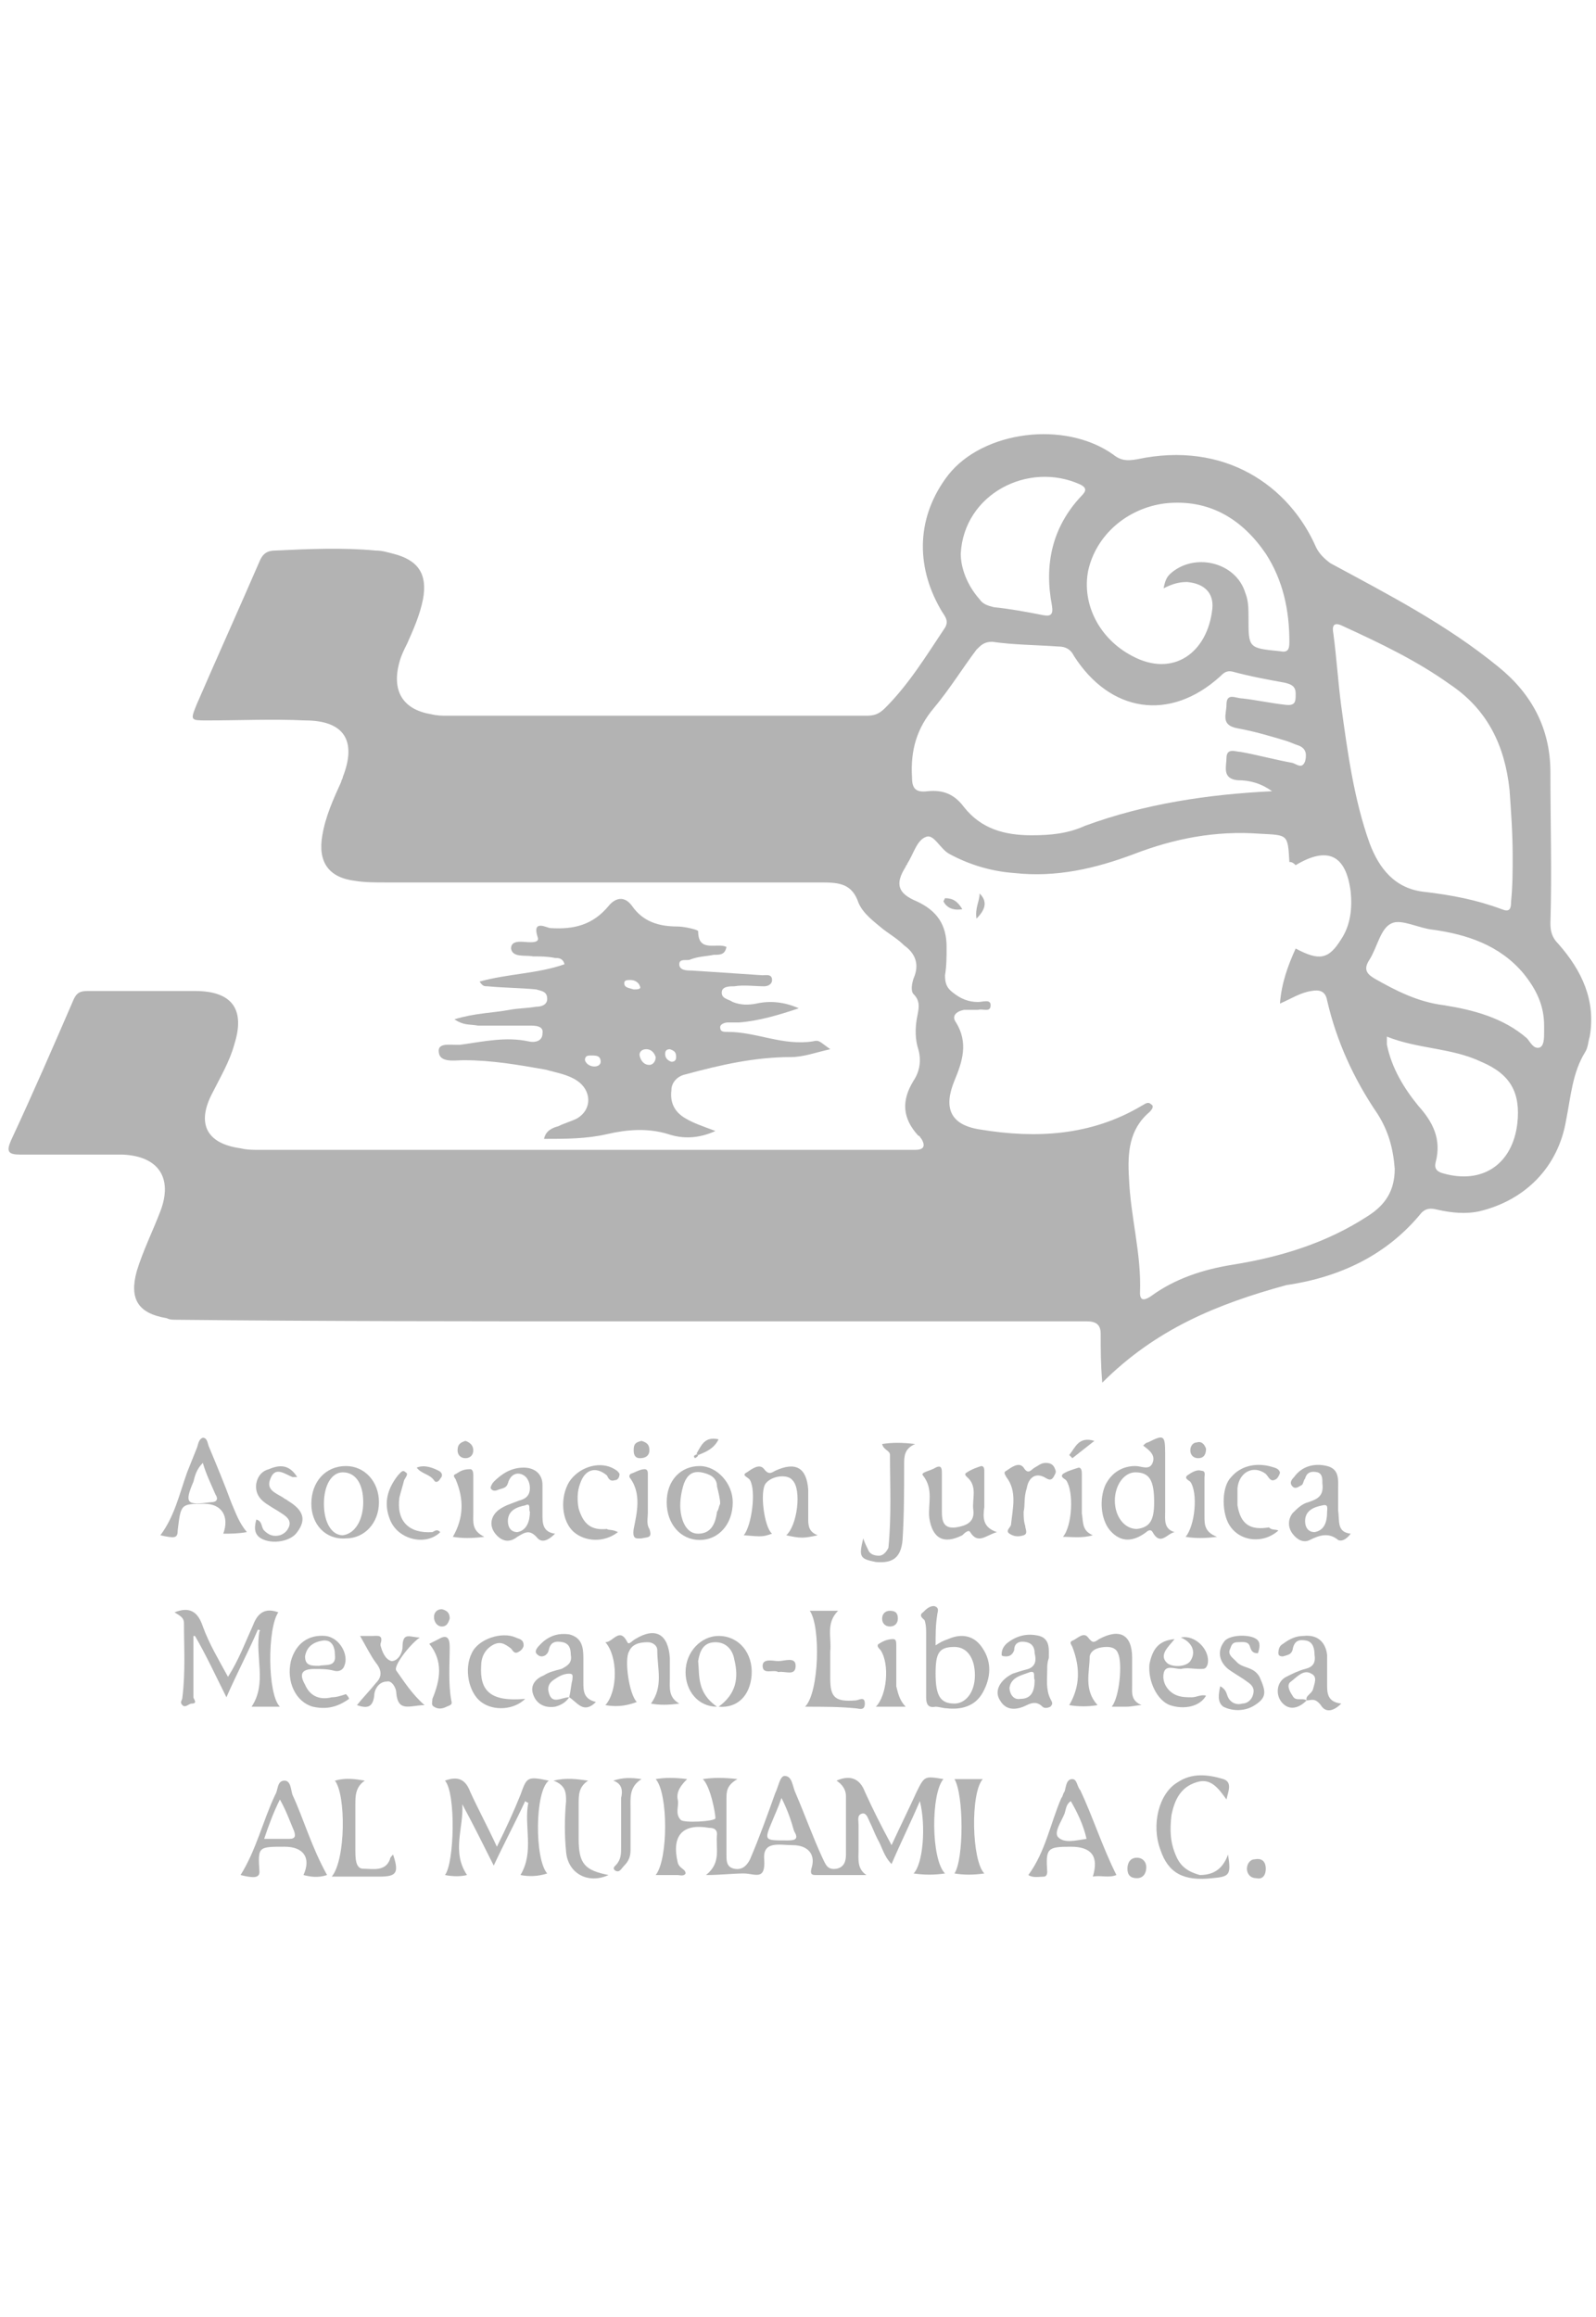 <?xml version="1.0" encoding="utf-8"?>
<!-- Generator: Adobe Illustrator 21.0.2, SVG Export Plug-In . SVG Version: 6.00 Build 0)  -->
<svg version="1.1" id="Capa_1" xmlns="http://www.w3.org/2000/svg" xmlns:xlink="http://www.w3.org/1999/xlink" x="0px" y="0px"
	 viewBox="0 0 101.5 147.3" style="enable-background:new 0 0 101.5 147.3;" xml:space="preserve">
<style type="text/css">
	.st0{fill:#B3B3B3;}
</style>
<g>
	<path class="st0" d="M70.1,87.9c-0.1-1.2-0.1-2.1-0.1-3.1c0-0.6-0.3-0.8-0.9-0.8C59.2,84,49.3,84,39.5,84c-9.4,0-18.9,0-28.3-0.1
		c-0.2,0-0.4,0-0.6-0.1c-1.8-0.3-2.4-1.2-1.9-3c0.4-1.3,1-2.5,1.5-3.8c0.8-2.1-0.1-3.5-2.4-3.6c-2.2,0-4.3,0-6.5,0
		c-0.8,0-0.9-0.2-0.6-0.9c1.4-3,2.7-6,4-9C4.9,63.1,5.1,63,5.6,63c2.3,0,4.5,0,6.8,0c2.4,0,3.2,1.2,2.5,3.4
		c-0.3,1.1-0.9,2.1-1.4,3.1c-1,1.9-0.4,3.2,1.8,3.5c0.4,0.1,0.8,0.1,1.2,0.1c13.7,0,27.4,0,41.1,0c0.2,0,0.4,0,0.6,0
		c0.5,0,0.7-0.2,0.4-0.7c-0.1-0.1-0.1-0.2-0.2-0.2c-1-1.1-1.1-2.2-0.3-3.5c0.4-0.6,0.5-1.3,0.3-2c-0.2-0.6-0.2-1.3-0.1-1.9
		c0.1-0.6,0.3-1.1-0.2-1.6c-0.2-0.2-0.1-0.7,0-1c0.4-0.9,0.1-1.6-0.6-2.1c-0.4-0.4-0.9-0.7-1.3-1c-0.6-0.5-1.3-1-1.6-1.7
		c-0.4-1.2-1.2-1.3-2.3-1.3c-9.2,0-18.5,0-27.7,0c-0.7,0-1.4,0-2-0.1c-1.7-0.2-2.4-1.2-2.1-2.9c0.2-1.2,0.7-2.3,1.2-3.4
		c0-0.1,0.1-0.2,0.1-0.3c0.9-2.3,0.1-3.6-2.4-3.6c-2.1-0.1-4.2,0-6.2,0c-1.1,0-1.1,0-0.7-1c1.3-3,2.7-6.1,4-9.1
		c0.2-0.5,0.5-0.7,1-0.7c2.1-0.1,4.3-0.2,6.4,0c0.4,0,0.7,0.1,1.1,0.2c1.6,0.4,2.2,1.3,1.9,2.9c-0.2,1-0.6,1.9-1,2.8
		c-0.2,0.4-0.4,0.8-0.5,1.2c-0.5,1.8,0.2,3,2,3.3c0.4,0.1,0.7,0.1,1.1,0.1c8.9,0,17.8,0,26.6,0c0.5,0,0.8-0.1,1.2-0.5
		c1.5-1.5,2.6-3.3,3.8-5.1c0.3-0.5-0.1-0.8-0.3-1.2c-1.6-2.8-1.5-5.9,0.5-8.5c2.2-2.8,7.4-3.5,10.5-1.3c0.5,0.4,0.9,0.4,1.5,0.3
		c5.6-1.2,9.7,1.7,11.4,5.6c0.2,0.4,0.5,0.7,0.9,1c3.7,2,7.4,3.9,10.7,6.6c2.1,1.7,3.3,3.9,3.3,6.7c0,3.2,0.1,6.4,0,9.6
		c0,0.5,0.1,0.9,0.5,1.3c1.5,1.7,2.4,3.6,2,5.9c-0.1,0.3-0.1,0.7-0.3,1c-0.8,1.3-0.9,2.8-1.2,4.3c-0.5,3-2.6,5.1-5.5,5.8
		c-0.9,0.2-1.8,0.1-2.7-0.1c-0.4-0.1-0.7-0.1-1,0.2c-2.2,2.7-5.2,4.1-8.6,4.6C77.4,82.9,73.5,84.5,70.1,87.9z M82,54.8
		c-0.1-1.8-0.1-1.7-1.9-1.8c-2.8-0.2-5.4,0.3-8,1.3c-2.4,0.9-4.9,1.5-7.6,1.2c-1.4-0.1-2.8-0.5-4.1-1.2c-0.6-0.3-1-1.3-1.5-1.1
		c-0.6,0.2-0.8,1.1-1.2,1.7c0,0.1-0.1,0.1-0.1,0.2c-0.7,1.1-0.5,1.7,0.7,2.2c1.3,0.6,1.9,1.5,1.9,2.9c0,0.6,0,1.2-0.1,1.8
		c0,0.5,0.1,0.8,0.5,1.1c0.5,0.4,1,0.6,1.6,0.6c0.3,0,0.8-0.2,0.8,0.2c0,0.5-0.5,0.2-0.8,0.3c-0.3,0-0.6,0-0.9,0
		c-0.5,0.1-0.8,0.4-0.5,0.8c0.8,1.3,0.4,2.5-0.1,3.7c-0.7,1.7-0.3,2.8,1.6,3.1c3.6,0.6,7.1,0.4,10.3-1.5c0.2-0.1,0.4-0.3,0.6-0.1
		c0.2,0.1,0.1,0.3-0.1,0.5c-1.3,1.1-1.4,2.6-1.3,4.2c0.1,2.5,0.8,4.8,0.7,7.3c0,0.6,0.4,0.4,0.7,0.2c1.5-1.1,3.3-1.7,5.2-2
		c3.1-0.5,6-1.4,8.6-3.1c1.1-0.7,1.7-1.6,1.7-3c-0.1-1.3-0.4-2.4-1.1-3.5c-1.5-2.2-2.6-4.6-3.2-7.2c-0.1-0.6-0.5-0.7-1-0.6
		c-0.7,0.1-1.3,0.5-2,0.8c0.1-1.3,0.5-2.4,1-3.5c1.5,0.8,2.1,0.7,2.9-0.6c0.6-0.9,0.7-2,0.6-3c-0.3-2.4-1.5-2.9-3.5-1.7
		C82.2,54.8,82.1,54.8,82,54.8z M80.9,50.3c-0.7-0.5-1.4-0.7-2.2-0.7c-1-0.1-0.7-0.9-0.7-1.4c0-0.7,0.6-0.4,0.9-0.4
		c1.1,0.2,2.2,0.5,3.3,0.7c0.3,0.1,0.6,0.4,0.8-0.1c0.1-0.4,0.1-0.8-0.4-1c-0.3-0.1-0.5-0.2-0.8-0.3c-1-0.3-2-0.6-3.1-0.8
		c-1.1-0.2-0.7-0.9-0.7-1.5c0-0.8,0.6-0.4,1-0.4c0.9,0.1,1.8,0.3,2.7,0.4c0.7,0.1,0.7-0.2,0.7-0.7c0-0.5-0.3-0.6-0.7-0.7
		c-1.1-0.2-2.2-0.4-3.3-0.7c-0.4-0.1-0.6,0.1-0.8,0.3c-3.2,2.9-7,2.3-9.3-1.3c-0.2-0.4-0.5-0.6-1-0.6c-1.4-0.1-2.8-0.1-4.2-0.3
		c-0.5,0-0.7,0.2-1,0.5c-0.9,1.2-1.7,2.5-2.7,3.7c-1.1,1.3-1.5,2.7-1.4,4.4c0,0.7,0.2,1,1,0.9c1-0.1,1.7,0.2,2.3,1
		c1.1,1.4,2.6,1.8,4.3,1.8c1.2,0,2.3-0.1,3.4-0.6C72.8,51.1,76.8,50.5,80.9,50.3z M96.2,54.4c0-1.4-0.1-2.8-0.2-4.2
		c-0.3-2.8-1.4-5.1-3.8-6.7c-2.1-1.5-4.4-2.6-6.8-3.7c-0.6-0.3-0.7,0-0.6,0.5c0.2,1.5,0.3,3.1,0.5,4.6c0.4,2.9,0.8,5.9,1.8,8.7
		c0.6,1.6,1.6,2.9,3.5,3.1c1.7,0.2,3.3,0.5,4.9,1.1c0.5,0.2,0.6,0,0.6-0.5C96.2,56.3,96.2,55.4,96.2,54.4z M74,37.4
		c0.1-0.5,0.2-0.7,0.4-0.9c1.5-1.4,4.2-0.8,4.8,1.2c0.2,0.5,0.2,1,0.2,1.6c0,1.9,0,1.9,2,2.1c0.5,0.1,0.6-0.1,0.6-0.6
		c0-2-0.4-3.9-1.5-5.6c-1.5-2.2-3.6-3.5-6.4-3.2c-2.4,0.3-4.4,2-4.9,4.3c-0.4,2.1,0.7,4.3,2.8,5.4c2.6,1.4,4.8-0.2,5.1-3
		c0.1-1-0.5-1.6-1.6-1.7C75,37,74.6,37.1,74,37.4z M98.2,65.2c0-1.3-0.5-2.3-1.3-3.3c-1.5-1.8-3.6-2.5-5.8-2.8
		c-0.9-0.1-2-0.7-2.6-0.4c-0.7,0.3-0.9,1.5-1.4,2.3c-0.4,0.6-0.2,0.9,0.3,1.2c1.4,0.8,2.8,1.5,4.4,1.7c1.9,0.3,3.8,0.8,5.3,2.1
		c0.2,0.2,0.4,0.7,0.8,0.6c0.3-0.1,0.3-0.6,0.3-1C98.2,65.5,98.2,65.4,98.2,65.2z M61.1,35.2c0,0.9,0.4,2,1.2,2.9
		c0.2,0.3,0.5,0.4,0.9,0.5c1,0.1,2.1,0.3,3.1,0.5c0.5,0.1,0.7,0,0.6-0.6c-0.5-2.6,0-5,1.9-7c0.3-0.3,0.3-0.5-0.1-0.7
		C65.4,29.3,61.3,31.4,61.1,35.2z M88.2,65.9c0,0.2,0,0.4,0,0.5c0.3,1.5,1.1,2.8,2,3.9c0.9,1,1.5,2.1,1.1,3.6
		c-0.1,0.4,0.1,0.6,0.5,0.7c2.5,0.7,4.4-0.6,4.7-3.2c0.2-1.9-0.4-3.1-2.3-3.9C92.3,66.6,90.2,66.7,88.2,65.9z"/>
	<path class="st0" d="M28.9,64.8c1.3-0.4,2.4-0.4,3.5-0.6c0.5-0.1,1.1-0.1,1.7-0.2c0.3,0,0.7-0.1,0.7-0.5c0-0.5-0.4-0.5-0.7-0.6
		c-1-0.1-2.1-0.1-3.1-0.2c-0.2,0-0.3,0-0.5-0.3c1.8-0.5,3.7-0.5,5.4-1.1c-0.1-0.4-0.4-0.4-0.6-0.4c-0.5-0.1-0.9-0.1-1.4-0.1
		c-0.5-0.1-1.3,0.1-1.4-0.5c0-0.6,0.8-0.4,1.2-0.4c0.2,0,0.6,0,0.5-0.3C33.8,58.4,34.8,59,35,59c1.5,0.1,2.7-0.2,3.7-1.4
		c0.4-0.5,1-0.7,1.5,0c0.7,1,1.7,1.3,2.9,1.3c0.4,0,1.3,0.2,1.3,0.3c0,1.4,1.2,0.7,1.8,1c-0.1,0.5-0.4,0.5-0.8,0.5
		c-0.5,0.1-1,0.1-1.5,0.3c-0.2,0.1-0.7-0.1-0.7,0.3c0,0.4,0.5,0.4,0.8,0.4c1.5,0.1,3,0.2,4.5,0.3c0.2,0,0.6-0.1,0.6,0.3
		c0,0.3-0.3,0.4-0.5,0.4c-0.6,0-1.3-0.1-1.9,0c-0.3,0-0.8,0-0.8,0.4c0,0.4,0.4,0.4,0.7,0.6c0.5,0.2,1,0.2,1.5,0.1
		c0.9-0.2,1.8-0.1,2.7,0.3c-1.2,0.4-2.5,0.8-3.8,0.9c-0.2,0-0.5,0-0.7,0c-0.2,0-0.5,0.1-0.5,0.3c0,0.3,0.2,0.3,0.5,0.3
		c1.8,0,3.5,0.9,5.4,0.6c0.4-0.1,0.4,0,1.1,0.5c-0.9,0.2-1.7,0.5-2.5,0.5c-2.3,0-4.5,0.5-6.7,1.1c-0.5,0.1-0.9,0.5-0.9,1
		c-0.1,0.8,0.2,1.4,0.9,1.8c0.5,0.3,1.1,0.5,1.9,0.8c-1.1,0.5-2.1,0.5-3,0.2c-1.3-0.4-2.6-0.3-3.9,0c-1.3,0.3-2.6,0.3-4,0.3
		c0.1-0.5,0.5-0.7,0.9-0.8c0.4-0.2,0.8-0.3,1.2-0.5c1-0.6,0.9-1.8,0-2.4c-0.6-0.4-1.3-0.5-2-0.7c-1.7-0.3-3.4-0.6-5.2-0.6
		c-0.6,0-1.6,0.2-1.6-0.6c0-0.6,1-0.3,1.5-0.4c1.4-0.2,2.8-0.5,4.2-0.2c0.4,0.1,0.9,0,0.9-0.5c0.1-0.5-0.5-0.5-0.8-0.5
		c-1.1,0-2.2,0-3.3,0C29.8,65.1,29.5,65.2,28.9,64.8z M41.7,67.2c-0.1-0.3-0.3-0.5-0.6-0.5c-0.3,0-0.5,0.2-0.4,0.5
		c0.1,0.3,0.3,0.5,0.6,0.5C41.5,67.7,41.7,67.5,41.7,67.2z M37.8,67.8c0.2,0,0.4-0.1,0.4-0.3c0-0.4-0.3-0.4-0.6-0.4
		c-0.2,0-0.4,0-0.4,0.3C37.3,67.7,37.6,67.8,37.8,67.8z M40.3,62.9c0.2,0,0.5,0,0.4-0.2c-0.1-0.3-0.4-0.4-0.6-0.4
		c-0.2,0-0.4,0-0.4,0.2C39.7,62.8,40,62.8,40.3,62.9z M42.6,66.7c-0.2,0-0.3,0.1-0.3,0.3c0,0.2,0.1,0.4,0.4,0.5
		c0.2,0,0.3-0.1,0.3-0.3C43,66.9,42.9,66.8,42.6,66.7z"/>
	<path class="st0" d="M44.7,113.1c0.7-0.1,1.3-0.1,2.2,0c-0.7,0.4-0.7,0.8-0.7,1.3c0,1.2,0,2.4,0,3.5c0,0.4,0,0.8,0.5,0.9
		c0.5,0.1,0.8-0.2,1-0.6c0.6-1.4,1.1-2.8,1.6-4.2c0.2-0.4,0.3-1.1,0.6-1.1c0.5,0,0.5,0.7,0.7,1.1c0.6,1.4,1.1,2.8,1.7,4.1
		c0.2,0.4,0.3,0.8,0.9,0.7c0.5-0.1,0.6-0.5,0.6-0.9c0-1.2,0-2.5,0-3.7c0-0.5-0.3-0.8-0.6-1c0.9-0.4,1.5-0.1,1.8,0.7
		c0.5,1.1,1,2.1,1.7,3.4c0.6-1.3,1.1-2.3,1.6-3.4c0.5-1,0.5-1,1.7-0.8c-0.8,0.9-0.8,5.1,0.1,6c-0.7,0.1-1.3,0.1-2,0
		c0.6-0.6,0.8-3,0.4-4.6c-0.6,1.4-1.2,2.6-1.8,4c-0.5-0.5-0.6-1.1-0.9-1.6c-0.2-0.4-0.3-0.7-0.5-1.1c-0.1-0.2-0.2-0.6-0.5-0.5
		c-0.3,0.1-0.2,0.4-0.2,0.7c0,0.5,0,1.1,0,1.6c0,0.6-0.1,1.2,0.5,1.6c-1.1,0-2.1,0-3.2,0c-0.2,0-0.4,0-0.3-0.4
		c0.3-0.9-0.2-1.5-1.2-1.5c-0.8,0-1.9-0.3-1.8,0.9c0.1,1.4-0.6,0.9-1.3,0.9c-0.7,0-1.5,0.1-2.4,0.1c1-0.8,0.6-1.7,0.7-2.6
		c0-0.3-0.2-0.4-0.5-0.4c-1.7-0.3-2.4,0.5-2,2.2c0.1,0.4,0.5,0.4,0.5,0.7c-0.1,0.2-0.4,0.1-0.5,0.1c-0.5,0-0.9,0-1.4,0
		c0.8-1,0.8-5.2,0-6.1c0.6-0.1,1.2-0.1,2,0c-0.4,0.4-0.7,0.8-0.6,1.3c0.1,0.4-0.2,0.9,0.2,1.3c0.2,0.2,2.1,0.1,2.2-0.1
		C45.5,115.3,45.2,113.6,44.7,113.1z M49.7,114.3c-0.2,0.6-0.4,1-0.6,1.5c-0.5,1.2-0.5,1.2,0.9,1.2c0,0,0.1,0,0.1,0
		c0.5,0,0.7-0.1,0.4-0.6C50.3,115.7,50.1,115.1,49.7,114.3z"/>
	<path class="st0" d="M34.9,113.2c-0.9,0.7-0.9,5-0.1,5.9c-0.6,0.2-1.2,0.2-1.7,0.1c0.9-1.5,0.2-3.1,0.5-4.6c-0.1,0-0.2-0.1-0.2-0.1
		c-0.6,1.3-1.3,2.6-2,4.1c-0.7-1.4-1.3-2.6-2-3.9c0.1,1.5-0.7,3,0.3,4.5c-0.4,0.1-0.9,0.1-1.4,0c0.6-0.8,0.7-5.2,0-6
		c0.8-0.3,1.3-0.1,1.6,0.7c0.5,1.1,1.1,2.2,1.7,3.5c0.6-1.2,1.1-2.3,1.5-3.3C33.5,113,33.5,112.9,34.9,113.2z"/>
	<path class="st0" d="M16.4,103.6c-0.6,1.4-1.3,2.7-2,4.3c-0.7-1.4-1.3-2.7-2-3.9c0,0-0.1,0-0.1,0c0,1.3,0,2.6,0,3.9
		c0,0.1,0.3,0.4-0.1,0.4c-0.2,0-0.4,0.3-0.6,0.1c-0.2-0.2,0-0.3,0-0.5c0.2-1.6,0.1-3.2,0.1-4.7c0-0.4-0.3-0.5-0.6-0.7
		c1-0.4,1.5,0,1.8,0.9c0.4,1.1,1,2.1,1.6,3.2c0.7-1.1,1.1-2.2,1.6-3.3c0.3-0.8,0.8-1.1,1.6-0.8c-0.7,1-0.7,5.2,0.1,6
		c-0.7,0-1.3,0-1.8,0c1-1.5,0.2-3.2,0.5-4.8C16.6,103.7,16.5,103.6,16.4,103.6z"/>
	<path class="st0" d="M20.8,119.2c-0.6,0.2-1.1,0.1-1.5,0c0.5-1.1,0-1.8-1.2-1.8c-1.7,0-1.7,0-1.6,1.6c0,0.4-0.4,0.4-1.2,0.2
		c1-1.6,1.4-3.4,2.2-5.1c0.2-0.3,0.1-0.9,0.6-0.9c0.4,0,0.4,0.6,0.5,0.9C19.3,115.6,19.8,117.4,20.8,119.2z M16.8,116.9
		c0.6,0,1.1,0,1.6,0c0.4,0,0.4-0.2,0.3-0.5c-0.3-0.7-0.5-1.3-0.9-2C17.4,115.2,17.1,116,16.8,116.9z"/>
	<path class="st0" d="M71,119.2c-0.5,0.2-1,0-1.5,0.1c0.4-1.3-0.1-1.9-1.4-1.9c-1.5,0-1.6,0.1-1.5,1.6c0,0.2-0.1,0.3-0.2,0.3
		c-0.3,0-0.7,0.1-1-0.1c1.1-1.5,1.4-3.3,2.1-4.9c0.1-0.1,0.1-0.3,0.2-0.4c0.1-0.3,0.1-0.8,0.5-0.8c0.3,0,0.3,0.5,0.5,0.7
		C69.5,115.5,70.1,117.4,71,119.2z M68.1,114.5c-0.3,0.2-0.3,0.5-0.4,0.8c-0.2,0.5-0.7,1.2-0.4,1.5c0.4,0.4,1.1,0.2,1.8,0.1
		C68.9,116,68.5,115.2,68.1,114.5z"/>
	<path class="st0" d="M50,97.6c0.7-0.6,1-2.9,0.4-3.5c-0.3-0.4-1.3-0.3-1.7,0.2c-0.4,0.5-0.1,2.8,0.4,3.2c-0.6,0.2-0.6,0.2-1.8,0.1
		c0.5-0.6,0.8-2.8,0.4-3.5c-0.1-0.2-0.6-0.3-0.2-0.5c0.3-0.2,0.8-0.6,1.1-0.2c0.3,0.4,0.5,0.2,0.7,0.1c1.3-0.6,2-0.2,2.1,1.2
		c0,0.6,0,1.2,0,1.9c0,0.5,0.1,0.8,0.6,1C51.1,97.8,50.9,97.8,50,97.6z"/>
	<path class="st0" d="M72.7,91.9c0.1-0.1,0.2-0.2,0.3-0.2c1-0.5,1.1-0.5,1.1,0.7c0,1.2,0,2.5,0,3.7c0,0.5-0.1,1.1,0.6,1.3
		c-0.5,0.1-0.9,0.9-1.4,0c-0.1-0.2-0.3-0.1-0.4,0c-0.8,0.6-1.6,0.7-2.3-0.1c-0.6-0.7-0.7-2-0.3-2.9c0.4-0.8,1.1-1.2,1.9-1.2
		c0.4,0,0.9,0.3,1.1-0.2C73.5,92.5,73.1,92.2,72.7,91.9z M73.4,95.5c0-1.4-0.3-1.9-1.2-1.9c-0.7,0-1.3,0.8-1.3,1.8
		c0,1,0.6,1.8,1.4,1.8C73.1,97.1,73.4,96.7,73.4,95.5z"/>
	<path class="st0" d="M78.1,117.9c0.2,1.3,0.1,1.4-1,1.5c-1.8,0.2-2.8-0.3-3.3-1.8c-0.6-1.6-0.1-3.6,1.1-4.3
		c0.9-0.6,1.9-0.5,2.9-0.2c0.6,0.2,0.3,0.8,0.2,1.3c-0.5-0.7-1-1.4-1.9-1.1c-1,0.3-1.4,1.1-1.6,2.1c-0.1,0.9-0.1,1.7,0.3,2.6
		c0.3,0.7,0.8,1,1.5,1.2C77.3,119.2,77.8,118.7,78.1,117.9z"/>
	<path class="st0" d="M59.5,104.6c0.3-0.2,0.5-0.3,0.8-0.4c0.9-0.4,1.7-0.2,2.2,0.6c0.6,0.9,0.5,1.9,0,2.8c-0.5,0.9-1.4,1.1-2.3,1
		c-0.2,0-0.5-0.1-0.7-0.1c-0.5,0.1-0.6-0.2-0.6-0.6c0-1.3,0-2.7,0-4c0-0.3,0-0.6-0.1-0.9c-0.1-0.1-0.4-0.3-0.1-0.5
		c0.2-0.2,0.4-0.4,0.7-0.4c0.4,0.1,0.2,0.4,0.2,0.6C59.5,103.3,59.5,103.9,59.5,104.6z M59.5,106.4c0,1.4,0.3,1.9,1.2,1.9
		c0.7,0,1.3-0.7,1.3-1.8c0-1.1-0.5-1.8-1.3-1.8C59.7,104.7,59.5,105.1,59.5,106.4z"/>
	<path class="st0" d="M69.8,108.4c-0.6,0.1-1.2,0.1-1.8,0c0.7-1.2,0.7-2.4,0.2-3.7c-0.1-0.2-0.2-0.3,0-0.4c0.3-0.1,0.7-0.6,1-0.2
		c0.3,0.4,0.4,0.3,0.7,0.1c1.3-0.7,2.1-0.3,2.1,1.2c0,0.6,0,1.1,0,1.7c0,0.5-0.1,1,0.6,1.3c-0.3,0-0.6,0.1-1,0.1c-0.3,0-0.6,0-0.9,0
		c0.5-0.6,0.7-2.8,0.4-3.4c-0.1-0.3-0.4-0.4-0.7-0.4c-0.4,0-1,0.1-1.1,0.6C69.3,106.3,68.9,107.4,69.8,108.4z"/>
	<path class="st0" d="M21.3,113.2c0.7-0.2,1.3-0.1,1.9,0c-0.6,0.4-0.6,1-0.6,1.5c0,1,0,1.9,0,2.9c0,0.5,0,1.2,0.5,1.2
		c0.6,0,1.4,0.2,1.7-0.6c0-0.1,0.1-0.2,0.2-0.3c0.4,1.2,0.2,1.4-0.9,1.4c-1,0-1.9,0-3,0C22,118.2,22,114.1,21.3,113.2z"/>
	<path class="st0" d="M63.4,97.4c-0.7,0.2-1.2,0.8-1.7,0c-0.1-0.2-0.4,0.1-0.5,0.2c-1.2,0.6-1.9,0.2-2.1-1.1
		c-0.1-0.9,0.3-1.8-0.4-2.7c-0.2-0.2,0.5-0.3,0.8-0.5c0.4-0.2,0.4,0.1,0.4,0.4c0,0.8,0,1.6,0,2.4c0,0.6,0.1,1.1,0.9,1
		c0.6-0.1,1.2-0.3,1.1-1.1c-0.1-0.7,0.3-1.5-0.4-2.1c-0.1-0.1-0.2-0.2,0-0.3c0.3-0.2,0.6-0.3,0.9-0.4c0.2,0,0.2,0.2,0.2,0.4
		c0,0.7,0,1.5,0,2.2C62.5,96.5,62.5,97.1,63.4,97.4z"/>
	<path class="st0" d="M10.2,97.6c0.9-1.2,1.2-2.6,1.7-4c0.2-0.5,0.4-1,0.6-1.5c0.1-0.2,0.1-0.6,0.4-0.7c0.3,0,0.3,0.4,0.4,0.6
		c0.5,1.2,1,2.4,1.4,3.5c0.3,0.7,0.5,1.3,1,1.9c-0.6,0.1-1,0.1-1.5,0.1c0.4-1.1-0.1-1.9-1.2-1.9c-1.5,0-1.5,0-1.7,1.7
		C11.3,97.8,11.1,97.8,10.2,97.6z M12.9,93c-0.4,0.4-0.5,0.8-0.6,1.2c-0.6,1.4-0.4,1.5,1.1,1.3c0.4,0,0.5-0.2,0.3-0.5
		C13.4,94.3,13.1,93.7,12.9,93z"/>
	<path class="st0" d="M38.5,108.4c0.8-0.9,0.8-3.1,0-4c0.5,0,0.9-1,1.4,0c0.1,0.2,0.3-0.1,0.5-0.2c1.3-0.8,2.1-0.3,2.2,1.2
		c0,0.4,0,0.9,0,1.3c0,0.6-0.1,1.2,0.6,1.6c-0.7,0.1-1.3,0.1-1.8,0c0.8-1.1,0.4-2.2,0.4-3.4c0-0.3-0.3-0.5-0.6-0.5
		c-0.5,0-1,0.1-1.2,0.6c-0.3,0.5,0,2.7,0.5,3.2C39.7,108.5,39.1,108.5,38.5,108.4z"/>
	<path class="st0" d="M83.1,108.1c-0.6,0.6-1.2,0.6-1.6,0.1c-0.4-0.5-0.3-1.3,0.3-1.6c0.4-0.2,0.8-0.4,1.2-0.5
		c0.4-0.1,0.7-0.3,0.6-0.9c0-0.4-0.1-0.8-0.5-0.9c-0.5-0.1-0.8,0-0.9,0.6c-0.1,0.3-0.3,0.3-0.6,0.4c-0.1,0-0.3,0-0.3-0.2
		c0-0.3,0.1-0.5,0.3-0.6c0.4-0.3,0.8-0.5,1.3-0.5c0.9-0.1,1.4,0.4,1.5,1.2c0,0.6,0,1.2,0,1.9c0,0.5,0,1.1,0.9,1.2
		c-0.5,0.5-1,0.6-1.3,0.1C83.6,107.9,83.4,108.1,83.1,108.1c-0.1-0.3,0.3-0.4,0.4-0.7c0.1-0.4,0.3-0.8-0.1-1
		c-0.5-0.3-0.9,0.2-1.3,0.5c-0.3,0.2-0.1,0.6,0.1,0.9C82.4,108.2,82.8,107.9,83.1,108.1z"/>
	<path class="st0" d="M85.9,97.5c-0.3,0.4-0.6,0.5-0.8,0.4c-0.6-0.5-1.2-0.3-1.8,0c-0.4,0.2-0.8,0-1.1-0.4c-0.3-0.4-0.3-0.9,0-1.3
		c0.3-0.3,0.6-0.6,1-0.7c0.6-0.2,1-0.4,0.9-1.2c0-0.3,0-0.6-0.3-0.7c-0.4-0.1-0.7,0-0.8,0.4c-0.1,0.1-0.1,0.3-0.2,0.4
		c-0.2,0.1-0.4,0.3-0.6,0.1c-0.2-0.2-0.1-0.4,0.1-0.6c0.5-0.7,1.3-0.9,2.1-0.7c0.8,0.2,0.7,0.9,0.7,1.5c0,0.4,0,0.9,0,1.3
		C85.2,96.7,85,97.4,85.9,97.5z M84.4,96.1c0-0.2,0.1-0.5-0.3-0.4c-0.5,0.1-1.1,0.3-1.1,1c0,0.4,0.2,0.7,0.6,0.7
		C84.2,97.3,84.4,96.8,84.4,96.1z"/>
	<path class="st0" d="M54.9,97.8c0.1,0.3,0.2,0.5,0.3,0.7c0.1,0.3,0.4,0.4,0.7,0.4c0.3,0,0.5-0.3,0.6-0.5c0.2-2,0.1-4,0.1-5.9
		c0-0.3-0.4-0.3-0.5-0.7c0.6-0.1,1.3-0.1,2.1,0c-0.7,0.3-0.7,0.8-0.7,1.3c0,1.6,0,3.2-0.1,4.8c-0.1,1.1-0.6,1.5-1.7,1.4
		C54.7,99.1,54.6,99,54.9,97.8z"/>
	<path class="st0" d="M19.8,95.6c0-1.4,0.9-2.4,2.2-2.4c1.2,0,2.1,1,2.1,2.3c0,1.3-0.9,2.3-2.1,2.3C20.7,97.9,19.8,96.9,19.8,95.6z
		 M23.1,95.5c0-1.2-0.5-1.9-1.3-1.9c-0.7,0-1.2,0.8-1.2,2c0,1.2,0.5,2,1.2,2C22.6,97.5,23.1,96.6,23.1,95.5z"/>
	<path class="st0" d="M45.6,108.5c-1.2,0-2-1-2-2.2c0-1.3,1-2.3,2.1-2.3c1.3,0,2.2,1.1,2.1,2.5c-0.1,1.3-0.9,2.1-2.1,2
		c1.1-0.8,1.3-1.8,1-3c-0.1-0.6-0.5-1.1-1.2-1.1c-0.8,0-1,0.6-1.1,1.2C44.5,106.5,44.3,107.6,45.6,108.5z"/>
	<path class="st0" d="M36.2,107.9c-0.2,0.3-0.5,0.5-0.9,0.6c-0.7,0.1-1.2-0.2-1.4-0.8c-0.2-0.6,0.2-1,0.7-1.2
		c0.3-0.2,0.7-0.3,1.1-0.4c0.4-0.2,0.7-0.4,0.6-0.9c0-0.4-0.1-0.7-0.5-0.8c-0.5-0.1-0.8,0-0.9,0.5c-0.1,0.4-0.5,0.5-0.7,0.3
		c-0.3-0.2,0-0.5,0.2-0.7c0.5-0.5,1.1-0.7,1.8-0.6c0.8,0.2,0.9,0.8,0.9,1.5c0,0.5,0,1,0,1.5c0,0.6,0,1.1,0.8,1.3
		C37.1,109,36.7,108.2,36.2,107.9c0.1-0.4,0.1-0.7,0.2-1.1c0-0.2,0.1-0.4-0.2-0.4c-0.4,0-0.7,0.2-1,0.4c-0.3,0.2-0.4,0.5-0.3,0.8
		C35.1,108.4,35.7,107.9,36.2,107.9z"/>
	<path class="st0" d="M35.2,113.2c0.8-0.2,1.5-0.1,2.2,0c-0.6,0.4-0.6,0.9-0.6,1.5c0,0.7,0,1.5,0,2.2c0,1.6,0.4,2,1.9,2.3
		c-1.3,0.6-2.6-0.1-2.7-1.5c-0.1-1-0.1-2.1,0-3.2C36,114,36,113.5,35.2,113.2z"/>
	<path class="st0" d="M35.3,97.5c-0.4,0.4-0.8,0.6-1.1,0.3c-0.5-0.6-0.8-0.4-1.3-0.1c-0.5,0.4-1,0.3-1.4-0.2
		c-0.4-0.5-0.3-1.1,0.2-1.5c0.4-0.3,0.8-0.4,1.3-0.6c0.4-0.1,0.7-0.3,0.7-0.8c0-0.4-0.2-0.8-0.6-0.9c-0.4-0.1-0.7,0.2-0.8,0.6
		c-0.1,0.3-0.3,0.3-0.6,0.4c-0.2,0.1-0.4,0.1-0.5-0.1c0-0.1,0.1-0.3,0.2-0.4c0.5-0.5,1.1-0.9,1.9-0.9c0.7,0,1.2,0.4,1.2,1.1
		c0,0.6,0,1.3,0,1.9C34.5,96.8,34.5,97.4,35.3,97.5z M33.7,96.1c-0.1-0.1,0.1-0.6-0.3-0.4c-0.5,0.1-1.1,0.3-1.1,1
		c0,0.4,0.2,0.7,0.6,0.7C33.5,97.3,33.7,96.7,33.7,96.1z"/>
	<path class="st0" d="M66.6,106.1c0,0.6-0.1,1.3,0.2,1.9c0.1,0.2,0.2,0.3,0,0.5c-0.2,0.1-0.4,0.1-0.5,0c-0.3-0.3-0.6-0.3-1-0.1
		c-0.6,0.3-1.3,0.4-1.7-0.3c-0.4-0.6,0-1.3,0.8-1.7c0.3-0.1,0.6-0.2,1-0.3c0.5-0.2,0.5-0.6,0.4-1c0-0.3-0.1-0.6-0.5-0.7
		c-0.4-0.1-0.8,0-0.8,0.5c-0.1,0.3-0.3,0.4-0.5,0.4c-0.1,0-0.3,0-0.3-0.1c0-0.3,0.1-0.5,0.3-0.7c0.6-0.5,1.3-0.7,2.1-0.5
		c0.7,0.2,0.6,0.9,0.6,1.4C66.6,105.7,66.6,105.9,66.6,106.1z M65.8,106.8c-0.1-0.2,0.1-0.6-0.3-0.5c-0.5,0.2-1.2,0.3-1.3,1
		c0,0.3,0.2,0.8,0.7,0.7C65.6,108,65.8,107.5,65.8,106.8z"/>
	<path class="st0" d="M22.9,104c0.3,0,0.6,0,0.8,0c0.3,0,0.7-0.1,0.5,0.5c0,0,0,0.1,0,0.1c0.1,0.4,0.3,0.9,0.7,1
		c0.4,0,0.7-0.5,0.7-0.9c0-1,0.5-0.6,1.1-0.6c-0.6,0.4-1.7,1.8-1.5,2.1c0.5,0.7,1,1.5,1.8,2.2c-0.9,0-1.7,0.5-1.8-0.8
		c0-0.3-0.3-0.8-0.6-0.7c-0.5,0-0.8,0.5-0.8,0.9c-0.1,0.8-0.5,0.8-1.1,0.6c0.4-0.5,0.8-0.9,1.2-1.4c0.4-0.4,0.4-0.8,0-1.3
		C23.6,105.3,23.3,104.7,22.9,104z"/>
	<path class="st0" d="M74.7,104.2c-0.4,0.5-1,1-0.5,1.5c0.3,0.3,1.2,0.3,1.5-0.1c0.4-0.6,0.1-1.2-0.6-1.5c0.9-0.2,1.9,0.8,1.7,1.7
		c-0.1,0.3-0.2,0.3-0.5,0.3c-0.4,0-0.8-0.1-1.2,0c-0.4,0-1-0.3-1.1,0.3c-0.1,0.6,0.3,1.2,0.9,1.4c0.3,0.1,0.6,0.1,0.9,0.1
		c0.3,0,0.6-0.2,0.9-0.1c-0.4,0.7-1.4,0.9-2.3,0.6c-0.8-0.3-1.4-1.5-1.3-2.6C73.3,104.8,73.7,104.3,74.7,104.2z"/>
	<path class="st0" d="M42.4,95.5c0-1.4,0.9-2.3,2.1-2.3c1.1,0,2.1,1.1,2.1,2.3c0,1.4-0.9,2.4-2.1,2.4C43.3,97.9,42.4,96.9,42.4,95.5
		z M45.8,95.6c0-0.3-0.1-0.7-0.2-1.1c0-0.6-0.5-0.8-1-0.9c-0.6-0.1-0.9,0.2-1.1,0.7c-0.2,0.6-0.3,1.3-0.2,1.9
		c0.1,0.6,0.4,1.3,1.1,1.3c0.8,0,1.1-0.6,1.2-1.4C45.7,96,45.7,95.8,45.8,95.6z"/>
	<path class="st0" d="M22.2,108c-0.7,0.5-1.4,0.7-2.3,0.5c-1.1-0.3-1.7-1.6-1.4-2.9c0.3-1.1,1.1-1.7,2.2-1.6
		c0.9,0.1,1.5,1.2,1.2,1.9c-0.1,0.3-0.4,0.4-0.7,0.3c-0.4-0.1-0.8-0.1-1.2-0.1c-0.8,0-1,0.3-0.6,1c0.3,0.7,0.9,1,1.7,0.8
		c0.3,0,0.6-0.1,0.9-0.2C22.2,107.9,22.2,108,22.2,108z M20.3,105.9c0.4-0.1,1.1,0.1,1-0.7c0-0.5-0.2-1-0.8-0.9
		c-0.6,0.1-1,0.4-1.1,1C19.4,105.9,19.8,105.9,20.3,105.9z"/>
	<path class="st0" d="M60.7,113.1c0.6,0,1.2,0,1.8,0c-0.8,0.9-0.7,5.2,0.1,6c-0.7,0.1-1.3,0.1-1.9,0
		C61.3,118.2,61.3,114.1,60.7,113.1z"/>
	<path class="st0" d="M51.2,108.5c0.9-0.9,1-5.1,0.3-6.1c0.6,0,1.1,0,1.8,0c-0.8,0.8-0.4,1.7-0.5,2.6c0,0.6,0,1.1,0,1.7
		c0,1.2,0.3,1.5,1.6,1.4c0.2,0,0.6-0.3,0.6,0.2c0,0.5-0.4,0.3-0.6,0.3C53.4,108.5,52.4,108.5,51.2,108.5z"/>
	<path class="st0" d="M39.3,97.4c-0.9,0.7-2.1,0.6-2.8,0c-0.8-0.7-0.9-2.2-0.3-3.2c0.6-0.9,1.8-1.3,2.7-0.9c0.2,0.1,0.4,0.2,0.5,0.4
		c0,0.2-0.1,0.4-0.3,0.4c-0.3,0.1-0.4-0.1-0.5-0.3c-0.7-0.6-1.4-0.4-1.7,0.5c-0.2,0.5-0.2,1.1-0.1,1.6c0.3,1,0.8,1.4,1.8,1.3
		C38.7,97.3,38.9,97.2,39.3,97.4z"/>
	<path class="st0" d="M77.6,107.2c0.4,0.2,0.4,0.5,0.5,0.7c0.2,0.4,0.6,0.5,0.9,0.4c0.3,0,0.6-0.2,0.7-0.6c0.1-0.4-0.1-0.6-0.4-0.8
		c-0.4-0.3-0.8-0.5-1.2-0.8c-0.6-0.5-0.7-1.2-0.2-1.8c0.4-0.4,1.6-0.4,2-0.1c0.3,0.2,0.2,0.6,0.1,0.9c-0.3,0-0.4-0.1-0.5-0.4
		c-0.1-0.4-0.5-0.3-0.8-0.3c-0.4,0-0.4,0.3-0.5,0.5c-0.1,0.3,0.2,0.5,0.4,0.7c0.4,0.5,1.1,0.3,1.5,1c0.4,0.9,0.5,1.3-0.3,1.8
		c-0.6,0.4-1.4,0.4-2,0.1C77.4,108.2,77.5,107.7,77.6,107.2z"/>
	<path class="st0" d="M18.9,93.9c-0.2,0-0.3,0-0.3,0c-0.5-0.2-1.1-0.7-1.4,0.1c-0.3,0.7,0.3,0.9,0.8,1.2c0.1,0.1,0.2,0.1,0.3,0.2
		c1,0.6,1.2,1.2,0.6,2c-0.4,0.6-1.6,0.8-2.3,0.4c-0.5-0.3-0.4-0.8-0.3-1.2c0.4,0.1,0.3,0.5,0.5,0.7c0.3,0.3,0.6,0.4,1,0.3
		c0.3-0.1,0.5-0.3,0.6-0.6c0.1-0.4-0.2-0.6-0.5-0.8c-0.3-0.2-0.5-0.3-0.8-0.5c-0.5-0.3-0.9-0.7-0.8-1.4c0.1-0.5,0.4-0.8,0.8-0.9
		C17.8,93.1,18.4,93.1,18.9,93.9z"/>
	<path class="st0" d="M33.4,108c-0.7,0.7-2,0.8-2.8,0.2c-0.8-0.6-1.1-2.1-0.6-3.1c0.4-0.9,1.9-1.4,2.8-1c0.2,0.1,0.5,0.1,0.5,0.5
		c0,0.1-0.1,0.3-0.3,0.4c-0.3,0.2-0.4-0.1-0.5-0.2c-0.4-0.3-0.7-0.5-1.2-0.2c-0.5,0.3-0.7,0.8-0.7,1.3
		C30.5,107.5,31.2,108.2,33.4,108z"/>
	<path class="st0" d="M81.3,97.3c-1,0.9-2.6,0.7-3.2-0.5c-0.4-0.8-0.4-2.3,0.2-2.9c0.6-0.7,1.5-0.9,2.4-0.7c0.3,0.1,0.6,0.1,0.7,0.4
		c0,0.1-0.1,0.3-0.2,0.4c-0.4,0.3-0.5-0.1-0.7-0.3c-0.8-0.6-1.7-0.1-1.8,0.9c0,0.4,0,0.7,0,1.1c0.2,1.2,0.8,1.6,2,1.4
		C80.9,97.3,81.1,97.2,81.3,97.3z"/>
	<path class="st0" d="M65.1,96.1c0,0.3,0,0.6,0.1,0.9c0,0.2,0.2,0.5-0.1,0.6c-0.3,0.1-0.6,0.1-0.9-0.1c-0.3-0.2,0.1-0.4,0.1-0.6
		c0.1-1,0.4-2.1-0.3-3c-0.1-0.2-0.2-0.3,0-0.4c0.3-0.2,0.8-0.6,1.1-0.2c0.3,0.5,0.5,0.1,0.7,0c0.2-0.1,0.4-0.3,0.7-0.3
		c0.3,0,0.5,0.1,0.6,0.4c0.1,0.2,0,0.3-0.1,0.5c-0.2,0.3-0.4,0.1-0.6,0c-0.6-0.3-1,0.1-1.1,0.7C65.1,95.2,65.2,95.7,65.1,96.1
		C65.2,96.1,65.2,96.1,65.1,96.1z"/>
	<path class="st0" d="M39,113.2c0.6-0.2,1.1-0.2,1.8-0.1c-0.8,0.5-0.7,1.2-0.7,1.9c0,0.9,0,1.7,0,2.6c0,0.4-0.1,0.7-0.4,1
		c-0.2,0.2-0.3,0.5-0.6,0.3c-0.2-0.2,0.1-0.3,0.2-0.5c0.2-0.3,0.2-0.6,0.2-1c0-1,0-2.1,0-3.1C39.6,113.9,39.6,113.4,39,113.2z"/>
	<path class="st0" d="M69.5,97.6c-0.7,0.2-1.3,0.1-1.9,0.1c0.6-0.7,0.7-2.9,0.2-3.6c-0.1-0.1-0.4-0.2-0.2-0.4c0.3-0.2,0.7-0.3,1-0.4
		c0.2,0,0.2,0.3,0.2,0.4c0,0.8,0,1.7,0,2.5C68.9,96.8,68.8,97.3,69.5,97.6z"/>
	<path class="st0" d="M28,97.4c-0.9,0.9-2.7,0.5-3.2-0.8c-0.4-1-0.2-1.9,0.5-2.8c0.2-0.2,0.3-0.4,0.5-0.2c0.2,0.1,0,0.3-0.1,0.5
		c-0.1,0.4-0.2,0.7-0.3,1.1c-0.2,1.5,0.6,2.3,2.1,2.2C27.7,97.3,27.8,97.2,28,97.4z"/>
	<path class="st0" d="M75.4,97.7c0.6-0.7,0.8-2.8,0.3-3.5c-0.1-0.1-0.4-0.2-0.2-0.4c0.3-0.2,0.6-0.4,0.9-0.3c0.3,0,0.2,0.3,0.2,0.4
		c0,0.8,0,1.7,0,2.5c0,0.5,0,1,0.8,1.3C76.6,97.8,76,97.8,75.4,97.7z"/>
	<path class="st0" d="M27.3,104.5c0.2-0.1,0.4-0.2,0.6-0.3c0.5-0.3,0.7-0.1,0.7,0.5c0,1.1-0.1,2.3,0.1,3.4c0.1,0.3-0.1,0.3-0.3,0.4
		c-0.2,0.1-0.5,0.2-0.8,0c-0.2-0.1-0.1-0.3-0.1-0.5C28,106.8,28.2,105.6,27.3,104.5z"/>
	<path class="st0" d="M40.8,97.8c-0.3,0-0.6,0.1-0.5-0.6c0.2-1,0.5-2.2-0.2-3.2c-0.1-0.1-0.1-0.2,0-0.3c0.3-0.1,0.6-0.3,0.9-0.3
		c0.2,0,0.2,0.2,0.2,0.3c0,0.8,0,1.7,0,2.5c0,0.3-0.1,0.7,0.1,1C41.5,97.8,41.2,97.7,40.8,97.8z"/>
	<path class="st0" d="M57.6,108.5c-0.6,0-1.2,0-1.9,0c0.7-0.7,0.9-2.7,0.3-3.6c-0.1-0.1-0.3-0.3-0.1-0.4c0.3-0.2,0.6-0.3,0.9-0.3
		c0.2,0,0.2,0.2,0.2,0.4c0,0.9,0,1.7,0,2.6C57.1,107.6,57.2,108.1,57.6,108.5z"/>
	<path class="st0" d="M30.8,97.7c-0.8,0.1-1.4,0.1-2,0c0.7-1.2,0.7-2.4,0.2-3.6C29,94,28.7,93.8,29,93.7c0.3-0.2,0.5-0.3,0.9-0.3
		c0.2,0,0.2,0.3,0.2,0.4c0,0.8,0,1.6,0,2.4C30.1,96.8,30,97.3,30.8,97.7z"/>
	<path class="st0" d="M72.3,118.1c0.4,0,0.6,0.3,0.6,0.6c0,0.4-0.2,0.7-0.6,0.7c-0.4,0-0.6-0.2-0.6-0.6
		C71.7,118.4,71.9,118.1,72.3,118.1z"/>
	<path class="st0" d="M80.5,118.8c0,0.4-0.2,0.7-0.6,0.6c-0.4,0-0.6-0.3-0.6-0.6c0-0.3,0.2-0.6,0.5-0.6
		C80.3,118.1,80.5,118.4,80.5,118.8z"/>
	<path class="st0" d="M49.5,106.3c-0.3-0.2-1,0.2-1-0.4c0-0.5,0.7-0.3,1-0.3c0.4,0,1.1-0.3,1.1,0.3
		C50.6,106.6,49.9,106.2,49.5,106.3z"/>
	<path class="st0" d="M57.1,102.9c0,0.3-0.2,0.5-0.5,0.5c-0.3,0-0.5-0.2-0.5-0.5c0-0.3,0.2-0.5,0.5-0.5
		C57,102.4,57.1,102.6,57.1,102.9z"/>
	<path class="st0" d="M28.6,102.9c-0.1,0.3-0.2,0.5-0.5,0.5c-0.3,0-0.5-0.3-0.5-0.6c0-0.3,0.2-0.5,0.5-0.5
		C28.5,102.4,28.6,102.6,28.6,102.9z"/>
	<path class="st0" d="M69.6,91.6c-0.5,0.4-0.9,0.7-1.4,1.1c-0.1-0.1-0.1-0.1-0.2-0.2C68.4,92,68.6,91.3,69.6,91.6z"/>
	<path class="st0" d="M76.7,92.1c0,0.3-0.1,0.6-0.5,0.6c-0.3,0-0.5-0.2-0.5-0.5c0-0.3,0.2-0.5,0.4-0.5
		C76.4,91.6,76.6,91.8,76.7,92.1z"/>
	<path class="st0" d="M29.6,91.6c0.3,0.1,0.5,0.3,0.5,0.6c0,0.3-0.2,0.5-0.5,0.5c-0.3,0-0.5-0.2-0.5-0.5
		C29.1,91.8,29.3,91.7,29.6,91.6z"/>
	<path class="st0" d="M26.5,93.3c0.5-0.2,1,0,1.4,0.2c0.2,0.1,0.3,0.3,0.1,0.5c-0.1,0.2-0.3,0.3-0.4,0.1
		C27.3,93.7,26.8,93.7,26.5,93.3z"/>
	<path class="st0" d="M44.3,92.4c0.3-0.5,0.5-1.1,1.4-0.9c-0.3,0.6-0.8,0.8-1.3,1C44.3,92.4,44.3,92.4,44.3,92.4z"/>
	<path class="st0" d="M40.8,91.6c0.3,0.1,0.5,0.2,0.5,0.6c0,0.3-0.2,0.5-0.6,0.5c-0.3,0-0.4-0.2-0.4-0.5
		C40.3,91.8,40.4,91.7,40.8,91.6z"/>
	<path class="st0" d="M44.4,92.5c0,0.1-0.2,0.2-0.2,0.2c-0.2-0.2,0.1-0.2,0.2-0.3C44.3,92.4,44.3,92.4,44.4,92.5z"/>
	<path class="st0" d="M61.2,57.8c-0.6,0.1-1-0.1-1.2-0.5c0,0,0.1-0.2,0.1-0.2C60.6,57.1,60.9,57.3,61.2,57.8z"/>
	<path class="st0" d="M62.3,56.8c0.5,0.5,0.4,1-0.2,1.6C62,57.7,62.3,57.3,62.3,56.8z"/>
</g>
</svg>
